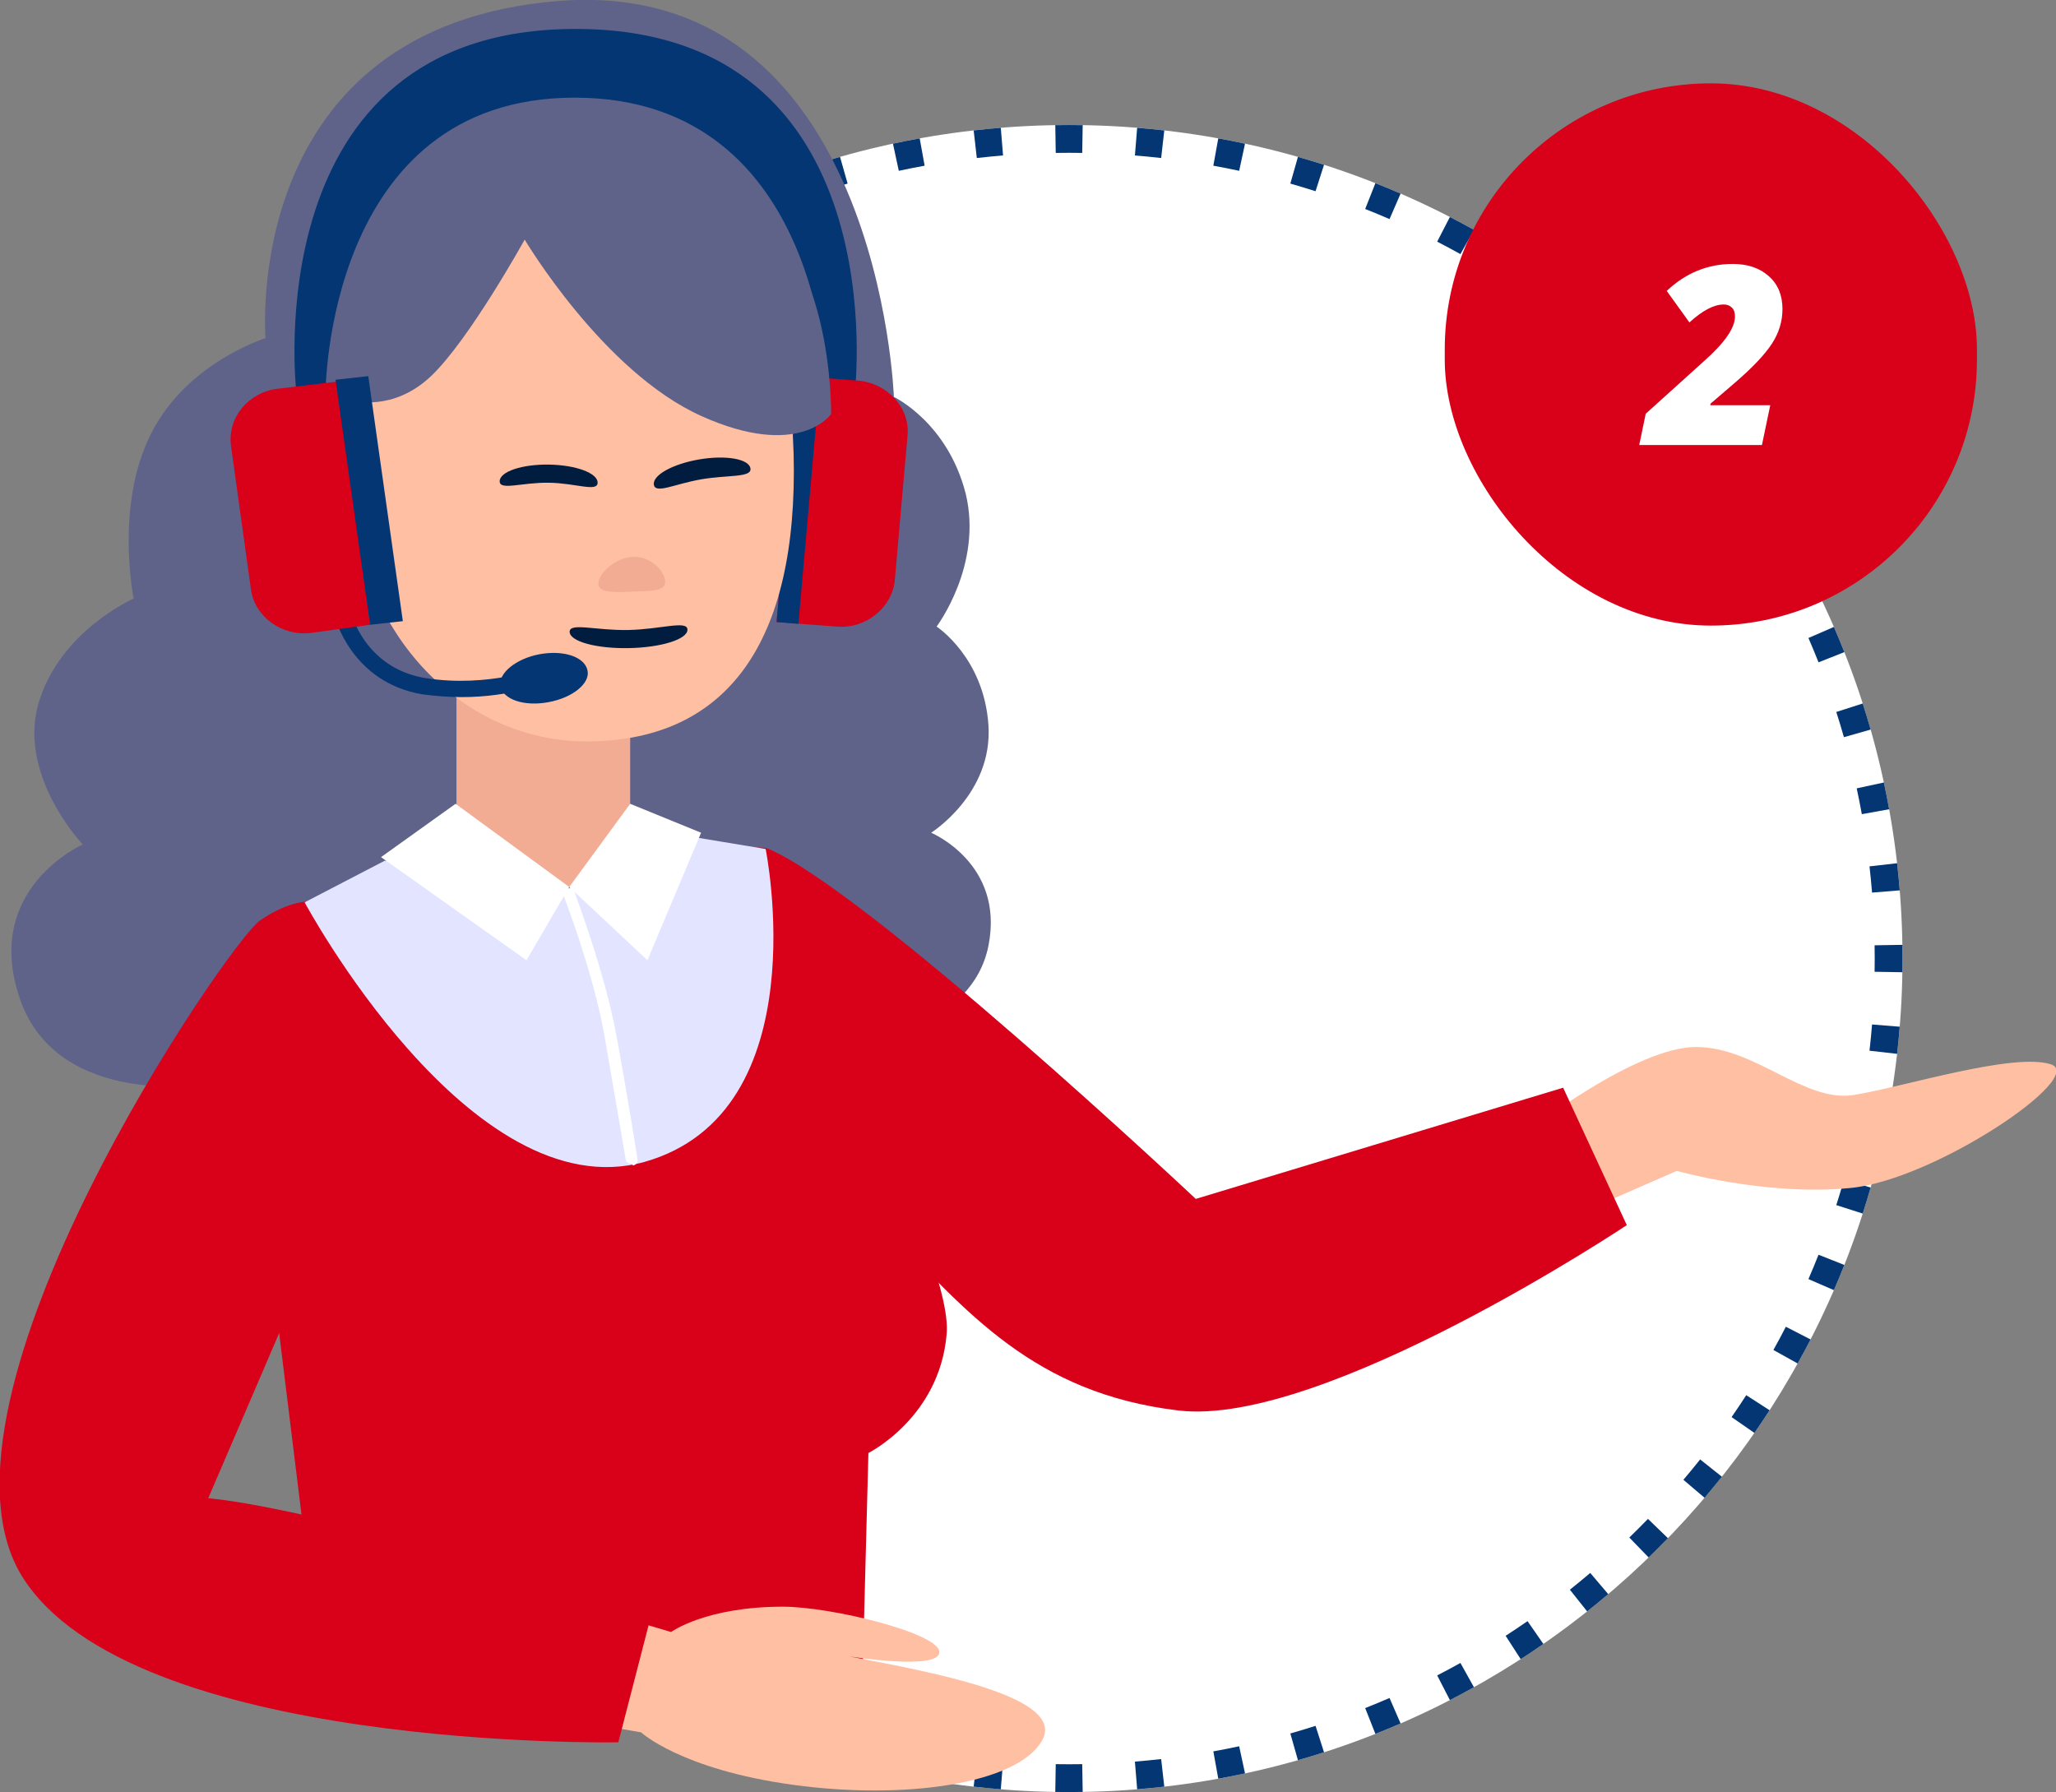 <svg width="148" height="129" viewBox="0 0 148 129" fill="none" xmlns="http://www.w3.org/2000/svg">
<rect x="0" y="0" width="148" height="129" fill="#808080" stroke="none"/>
<path d="M136.95 69C136.95 102.137 110.087 129 76.95 129C43.813 129 16.95 102.137 16.95 69C16.95 35.863 43.813 9 76.95 9C110.087 9 136.95 35.863 136.95 69Z" fill="white"/>
<path fill-rule="evenodd" clip-rule="evenodd" d="M136.942 69.986L134.942 69.953C134.947 69.636 134.95 69.318 134.95 69C134.95 68.682 134.947 68.364 134.942 68.047L136.942 68.014C136.947 68.342 136.95 68.671 136.95 69C136.95 69.329 136.947 69.658 136.942 69.986ZM136.752 64.092L134.759 64.254C134.707 63.621 134.646 62.992 134.575 62.365L136.562 62.139C136.636 62.787 136.699 63.438 136.752 64.092ZM135.99 58.253L134.022 58.609C133.909 57.986 133.787 57.365 133.654 56.749L135.609 56.328C135.747 56.966 135.874 57.608 135.99 58.253ZM134.658 52.518L132.734 53.066C132.561 52.457 132.377 51.852 132.184 51.251L134.089 50.64C134.288 51.261 134.478 51.888 134.658 52.518ZM132.765 46.942L130.906 47.678C130.673 47.089 130.43 46.505 130.179 45.925L132.014 45.129C132.274 45.728 132.524 46.333 132.765 46.942ZM130.332 41.58C130.032 40.997 129.723 40.42 129.405 39.849L127.658 40.822C127.965 41.374 128.264 41.932 128.554 42.495L130.332 41.58ZM127.383 36.483L125.703 37.568C125.36 37.037 125.008 36.511 124.647 35.991L126.291 34.852C126.664 35.389 127.028 35.933 127.383 36.483ZM123.949 31.699L122.384 32.944C121.99 32.448 121.588 31.959 121.178 31.477L122.703 30.182C123.126 30.681 123.542 31.187 123.949 31.699ZM120.065 27.273L118.628 28.665C118.188 28.21 117.74 27.762 117.286 27.322L118.677 25.885C119.147 26.34 119.61 26.803 120.065 27.273ZM115.768 23.247L114.473 24.772C113.991 24.362 113.502 23.96 113.006 23.566L114.251 22.001C114.763 22.408 115.269 22.824 115.768 23.247ZM111.099 19.659L109.959 21.303C109.439 20.942 108.913 20.59 108.382 20.247L109.467 18.567C110.017 18.922 110.561 19.286 111.099 19.659ZM106.101 16.545L105.128 18.292C104.575 17.985 104.018 17.686 103.455 17.396L104.37 15.618C104.953 15.918 105.529 16.227 106.101 16.545ZM100.821 13.936L100.025 15.771C99.445 15.52 98.861 15.277 98.272 15.044L99.008 13.184C99.617 13.425 100.222 13.676 100.821 13.936ZM95.31 11.861L94.699 13.765C94.098 13.573 93.493 13.389 92.884 13.216L93.432 11.292C94.062 11.472 94.689 11.662 95.31 11.861ZM89.622 10.341L89.201 12.296C88.585 12.163 87.964 12.041 87.341 11.928L87.697 9.96C88.342 10.076 88.984 10.203 89.622 10.341ZM83.811 9.388L83.585 11.375C82.958 11.304 82.329 11.242 81.696 11.191L81.858 9.198C82.512 9.251 83.163 9.314 83.811 9.388ZM77.936 9.008L77.903 11.008C77.586 11.003 77.268 11 76.95 11C76.632 11 76.314 11.003 75.997 11.008L75.964 9.008C76.292 9.003 76.621 9 76.95 9C77.279 9 77.608 9.003 77.936 9.008ZM72.042 9.198L72.204 11.191C71.571 11.242 70.942 11.304 70.315 11.375L70.089 9.388C70.737 9.314 71.388 9.251 72.042 9.198ZM66.203 9.96L66.559 11.928C65.936 12.041 65.315 12.163 64.699 12.296L64.278 10.341C64.916 10.203 65.558 10.076 66.203 9.96ZM60.468 11.292L61.016 13.216C60.407 13.389 59.802 13.573 59.201 13.765L58.59 11.861C59.211 11.662 59.837 11.472 60.468 11.292ZM54.892 13.184L55.628 15.044C55.039 15.277 54.455 15.52 53.875 15.771L53.079 13.936C53.678 13.676 54.283 13.425 54.892 13.184ZM49.53 15.618L50.445 17.396C49.882 17.686 49.325 17.985 48.772 18.292L47.799 16.545C48.37 16.227 48.947 15.918 49.53 15.618ZM44.433 18.567L45.518 20.247C44.987 20.59 44.461 20.942 43.941 21.303L42.801 19.659C43.339 19.286 43.883 18.922 44.433 18.567ZM39.649 22.001L40.894 23.566C40.398 23.96 39.909 24.362 39.427 24.772L38.132 23.247C38.631 22.824 39.137 22.408 39.649 22.001ZM35.224 25.885C34.753 26.34 34.29 26.803 33.835 27.273L35.272 28.665C35.712 28.21 36.16 27.762 36.614 27.322L35.224 25.885ZM31.197 30.182L32.722 31.477C32.312 31.959 31.91 32.448 31.516 32.944L29.951 31.699C30.358 31.187 30.774 30.681 31.197 30.182ZM27.609 34.852L29.253 35.991C28.892 36.511 28.54 37.037 28.197 37.568L26.517 36.483C26.872 35.933 27.236 35.389 27.609 34.852ZM24.495 39.849L26.242 40.822C25.935 41.374 25.636 41.932 25.346 42.495L23.568 41.58C23.868 40.997 24.177 40.42 24.495 39.849ZM21.886 45.129L23.721 45.925C23.47 46.505 23.227 47.089 22.994 47.678L21.134 46.942C21.375 46.333 21.626 45.728 21.886 45.129ZM19.811 50.64L21.715 51.251C21.523 51.852 21.339 52.457 21.166 53.066L19.242 52.518C19.422 51.888 19.612 51.261 19.811 50.64ZM18.291 56.328L20.246 56.749C20.113 57.365 19.991 57.986 19.878 58.609L17.91 58.253C18.026 57.608 18.153 56.966 18.291 56.328ZM17.338 62.139L19.325 62.365C19.254 62.992 19.192 63.621 19.141 64.254L17.148 64.092C17.201 63.438 17.264 62.787 17.338 62.139ZM16.958 68.014C16.953 68.342 16.95 68.671 16.95 69C16.95 69.329 16.953 69.658 16.958 69.986L18.958 69.953C18.953 69.636 18.95 69.318 18.95 69C18.95 68.682 18.953 68.364 18.958 68.047L16.958 68.014ZM17.148 73.908L19.141 73.746C19.192 74.379 19.254 75.008 19.325 75.635L17.338 75.861C17.264 75.213 17.201 74.562 17.148 73.908ZM17.91 79.747L19.878 79.391C19.991 80.014 20.113 80.635 20.246 81.251L18.291 81.672C18.153 81.034 18.026 80.392 17.91 79.747ZM19.242 85.482L21.166 84.934C21.339 85.543 21.523 86.148 21.715 86.749L19.811 87.36C19.612 86.739 19.422 86.112 19.242 85.482ZM21.134 91.058L22.994 90.322C23.227 90.911 23.47 91.496 23.721 92.075L21.886 92.871C21.626 92.272 21.375 91.667 21.134 91.058ZM23.568 96.42L25.346 95.505C25.636 96.068 25.935 96.626 26.242 97.178L24.495 98.151C24.177 97.579 23.868 97.003 23.568 96.42ZM26.517 101.517L28.197 100.432C28.54 100.963 28.892 101.489 29.253 102.009L27.609 103.149C27.236 102.611 26.872 102.067 26.517 101.517ZM29.951 106.301L31.516 105.056C31.91 105.552 32.312 106.041 32.722 106.523L31.197 107.818C30.774 107.319 30.358 106.813 29.951 106.301ZM33.835 110.727L35.272 109.336C35.712 109.79 36.16 110.238 36.614 110.678L35.224 112.115C34.753 111.66 34.29 111.197 33.835 110.727ZM38.132 114.753L39.427 113.228C39.909 113.638 40.398 114.04 40.894 114.434L39.649 115.999C39.137 115.592 38.631 115.176 38.132 114.753ZM42.801 118.341L43.941 116.697C44.461 117.058 44.987 117.41 45.518 117.753L44.433 119.433C43.883 119.078 43.339 118.714 42.801 118.341ZM47.799 121.455L48.772 119.708C49.325 120.015 49.882 120.314 50.445 120.604L49.53 122.382C48.947 122.082 48.37 121.773 47.799 121.455ZM53.079 124.064L53.875 122.229C54.455 122.48 55.039 122.723 55.628 122.956L54.892 124.815C54.283 124.574 53.678 124.324 53.079 124.064ZM58.59 126.139L59.201 124.234C59.802 124.427 60.407 124.611 61.016 124.784L60.468 126.708C59.837 126.528 59.211 126.338 58.59 126.139ZM64.278 127.659C64.916 127.797 65.558 127.924 66.203 128.04L66.559 126.072C65.936 125.959 65.315 125.837 64.699 125.704L64.278 127.659ZM70.089 128.612L70.315 126.625C70.942 126.696 71.571 126.757 72.204 126.809L72.042 128.802C71.388 128.749 70.737 128.686 70.089 128.612ZM75.964 128.992L75.997 126.992C76.314 126.997 76.632 127 76.95 127C77.268 127 77.586 126.997 77.903 126.992L77.936 128.992C77.608 128.997 77.279 129 76.95 129C76.621 129 76.292 128.997 75.964 128.992ZM81.858 128.802L81.696 126.809C82.329 126.757 82.958 126.696 83.585 126.625L83.811 128.612C83.163 128.686 82.512 128.749 81.858 128.802ZM87.697 128.04L87.341 126.072C87.964 125.959 88.585 125.837 89.201 125.704L89.622 127.659C88.984 127.797 88.342 127.924 87.697 128.04ZM93.432 126.708L92.884 124.784C93.493 124.611 94.098 124.427 94.699 124.234L95.31 126.139C94.689 126.338 94.062 126.528 93.432 126.708ZM99.008 124.815L98.272 122.956C98.861 122.723 99.445 122.48 100.025 122.229L100.821 124.064C100.222 124.324 99.617 124.574 99.008 124.815ZM104.37 122.382L103.455 120.604C104.018 120.314 104.575 120.015 105.128 119.708L106.101 121.455C105.529 121.773 104.953 122.082 104.37 122.382ZM109.467 119.433L108.382 117.753C108.913 117.41 109.439 117.058 109.959 116.697L111.099 118.341C110.561 118.714 110.017 119.078 109.467 119.433ZM114.251 115.999L113.006 114.434C113.502 114.04 113.991 113.638 114.473 113.228L115.768 114.753C115.269 115.176 114.763 115.592 114.251 115.999ZM118.677 112.115L117.286 110.678C117.74 110.238 118.188 109.79 118.628 109.336L120.065 110.727C119.61 111.197 119.147 111.66 118.677 112.115ZM122.703 107.818L121.178 106.523C121.588 106.041 121.99 105.552 122.384 105.056L123.949 106.301C123.542 106.813 123.126 107.319 122.703 107.818ZM126.291 103.149L124.647 102.009C125.008 101.489 125.36 100.963 125.703 100.432L127.383 101.517C127.028 102.067 126.664 102.611 126.291 103.149ZM129.405 98.151L127.658 97.178C127.965 96.626 128.264 96.068 128.554 95.505L130.332 96.42C130.032 97.003 129.723 97.579 129.405 98.151ZM132.014 92.871L130.179 92.075C130.43 91.496 130.673 90.911 130.906 90.322L132.765 91.058C132.524 91.667 132.274 92.272 132.014 92.871ZM134.089 87.36L132.184 86.749C132.377 86.148 132.561 85.543 132.734 84.934L134.658 85.482C134.478 86.112 134.288 86.739 134.089 87.36ZM135.609 81.672C135.747 81.034 135.874 80.392 135.99 79.747L134.022 79.391C133.909 80.014 133.787 80.635 133.654 81.251L135.609 81.672ZM136.562 75.861L134.575 75.635C134.646 75.008 134.707 74.379 134.759 73.746L136.752 73.908C136.699 74.562 136.636 75.213 136.562 75.861Z" fill="#033672"/>
<g clip-path="url(#clip0)">
<path d="M40.257 0.065C17.215 1.887 19.114 24.342 19.114 24.342C19.114 24.342 13.419 26.099 10.866 31.241C8.248 36.383 9.622 43.087 9.622 43.087C9.622 43.087 4.255 45.43 2.749 50.702C1.309 55.908 5.957 60.79 5.957 60.79C5.957 60.79 -1.309 63.979 1.44 71.92C4.189 79.86 14.99 78.038 14.99 78.038L62.25 74.979C62.25 74.979 69.974 74.002 71.153 68.079C72.331 62.157 67.029 59.944 67.029 59.944C67.029 59.944 71.48 57.145 71.153 52.199C70.825 47.317 67.421 45.104 67.421 45.104C67.421 45.104 70.76 40.678 69.516 35.537C68.207 30.395 64.345 28.572 64.345 28.572C64.345 28.572 63.298 -1.692 40.257 0.065Z" fill="#5F638A"/>
<path d="M110.165 81.292C110.165 81.292 117.759 75.369 122.079 75.369C126.399 75.369 129.868 79.404 133.468 78.819C137.069 78.233 144.858 75.76 147.607 76.606C150.356 77.452 139.163 85.002 133.141 85.522C127.119 86.108 120.704 84.286 120.704 84.286L113.111 87.605L110.165 81.292Z" fill="#FFBFA3"/>
<path d="M55.181 61.05C62.25 63.914 86.077 86.304 86.077 86.304L112.522 78.298L117.104 88.191C117.104 88.191 95.241 102.77 84.833 101.534C74.425 100.297 69.582 94.439 63.756 88.386C57.93 82.268 47.784 59.944 55.181 61.05Z" fill="#D9001A"/>
<path d="M55.77 67.233C55.77 67.233 68.731 90.079 68.141 96.066C67.618 102.054 62.512 104.593 62.512 104.593L62.054 122.036H23.303L18.459 82.659L38.62 66.127L55.77 67.233Z" fill="#D9001A"/>
<path d="M61.53 28.312C61.53 28.312 64.672 2.083 41.435 2.083C18.197 2.083 21.339 28.312 21.339 28.312H23.434C23.434 28.312 23.434 7.029 41.369 7.029C59.436 7.029 59.567 28.312 59.567 28.312H61.53Z" fill="#033672"/>
<path d="M43.268 115.983L48.308 117.48C48.308 117.48 50.795 115.657 56.359 115.657C59.828 115.657 67.552 117.545 67.618 118.912C67.683 120.278 61.138 119.237 61.138 119.237C67.291 120.408 76.782 122.166 75.015 125.29C73.247 128.414 65.13 129.586 57.079 128.479C49.028 127.373 46.148 124.704 46.148 124.704L38.424 123.337L43.268 115.983Z" fill="#FFBFA3"/>
<path d="M39.995 63.914H38.227C35.282 63.914 32.86 61.506 32.86 58.577V50.116C32.86 47.187 35.282 44.779 38.227 44.779H39.995C42.94 44.779 45.362 47.187 45.362 50.116V58.577C45.362 61.506 42.94 63.914 39.995 63.914Z" fill="#F2AC94"/>
<path d="M55.901 44.778L60.221 45.103C62.316 45.299 64.214 43.737 64.41 41.784L65.327 31.37C65.523 29.353 63.887 27.595 61.792 27.4L57.472 27.075L55.901 44.778Z" fill="#D9001A"/>
<path d="M57.472 44.909L59.043 27.14L57.472 27.01L55.901 44.779L57.472 44.909Z" fill="#033672"/>
<path d="M57.145 33.909C57.145 47.317 51.515 53.37 42.22 53.37C32.925 53.37 25.398 45.039 25.398 34.82C25.398 24.602 32.925 16.271 42.22 16.271C51.515 16.271 57.145 20.502 57.145 33.909Z" fill="#FFBFA3"/>
<path d="M37.769 17.248C37.769 17.248 43.398 26.75 50.468 29.939C57.537 33.129 59.828 29.809 59.828 29.809C59.828 29.809 60.025 17.052 52.759 14.254C45.428 11.455 45.362 10.544 37.376 11.716C29.456 12.887 25.398 28.833 25.398 28.833C25.398 28.833 28.278 29.679 31.027 27.076C33.776 24.472 37.769 17.248 37.769 17.248Z" fill="#5F638A"/>
<path d="M22.387 64.891C22.387 64.891 20.881 64.76 18.721 66.257C16.495 67.754 -6.153 100.818 1.571 113.445C9.36 126.071 44.511 125.42 44.511 125.42L46.999 115.788C46.999 115.788 23.238 108.628 14.99 107.847C14.99 107.847 20.423 95.221 23.957 86.955C27.492 78.754 37.442 69.121 22.387 64.891Z" fill="#D9001A"/>
<path d="M33.252 50.181C32.402 50.181 31.42 50.116 30.438 49.986C25.267 49.14 24.088 44.389 24.023 44.193C23.957 43.868 24.154 43.542 24.481 43.477C24.808 43.412 25.136 43.608 25.201 43.933C25.267 44.128 26.249 48.098 30.634 48.814C35.216 49.53 39.013 48.033 39.013 48.033C39.34 47.903 39.667 48.033 39.798 48.359C39.929 48.684 39.798 49.01 39.471 49.14C39.34 49.14 36.787 50.181 33.252 50.181Z" fill="#033672"/>
<path d="M36.01 49.375C36.206 50.351 37.711 50.872 39.479 50.546C41.246 50.221 42.49 49.18 42.293 48.268C42.097 47.292 40.592 46.771 38.824 47.097C37.122 47.422 35.879 48.464 36.01 49.375Z" fill="#033672"/>
<path d="M27.689 61.961L21.928 64.955C21.928 64.955 33.842 87.15 46.41 83.635C58.977 80.055 55.115 61.115 55.115 61.115L50.01 60.269L46.213 60.594L40.911 63.979L33.449 61.636L27.689 61.961Z" fill="#E3E4FF"/>
<path d="M45.428 83.765C45.231 83.765 45.035 83.635 45.035 83.44C45.035 83.375 44.315 79.209 43.529 74.653C42.744 70.097 40.584 64.5 40.584 64.5C40.518 64.305 40.584 64.044 40.846 63.979C41.042 63.914 41.304 63.979 41.369 64.239C41.369 64.305 43.529 69.902 44.38 74.588C45.231 79.209 45.886 83.375 45.886 83.44C45.951 83.635 45.755 83.895 45.559 83.895C45.493 83.765 45.493 83.765 45.428 83.765Z" fill="white"/>
<path d="M32.794 57.861L40.977 63.849L37.9 69.121L27.427 61.701L32.794 57.861Z" fill="white"/>
<path d="M45.362 57.861L50.468 59.944L46.606 69.121L40.977 63.849L45.362 57.861Z" fill="white"/>
<path d="M26.641 44.974L22.387 45.56C20.292 45.821 18.328 44.389 18.066 42.436L16.626 32.087C16.364 30.07 17.87 28.247 19.965 27.987L24.285 27.466L26.641 44.974Z" fill="#D9001A"/>
<path d="M26.641 44.974L28.998 44.714L26.51 27.076L24.154 27.336L26.641 44.974Z" fill="#033672"/>
<path d="M43.019 34.749C43.009 35.44 41.46 34.778 39.513 34.749C37.566 34.719 35.958 35.332 35.969 34.641C35.979 33.95 37.566 33.414 39.513 33.444C41.46 33.473 43.03 34.058 43.019 34.749Z" fill="#001D40"/>
<path d="M41.006 45.484C40.993 44.793 42.88 45.395 45.221 45.35C47.563 45.305 49.473 44.631 49.486 45.322C49.5 46.013 47.612 46.609 45.27 46.654C42.928 46.699 41.019 46.175 41.006 45.484Z" fill="#001D40"/>
<path d="M54.02 33.714C54.136 34.395 52.42 34.173 50.5 34.5C48.58 34.827 47.184 35.578 47.069 34.896C46.953 34.215 48.415 33.398 50.334 33.071C52.254 32.745 53.904 33.033 54.02 33.714Z" fill="#001D40"/>
<path d="M47.885 41.849C47.911 42.539 46.991 42.536 45.661 42.586C44.332 42.636 43.096 42.721 43.07 42.031C43.044 41.34 44.237 40.135 45.567 40.085C46.897 40.035 47.858 41.158 47.885 41.849Z" fill="#F2AC94"/>
</g>
<rect x="104" y="6" width="38.31" height="39.034" rx="19.155" fill="#D9001A"/>
<path d="M126.833 32.034H118L118.466 29.784L122.711 25.952C124.164 24.657 124.891 23.6 124.891 22.779C124.891 22.492 124.814 22.278 124.662 22.138C124.51 21.991 124.316 21.918 124.082 21.918C123.379 21.918 122.556 22.349 121.612 23.21L119.978 20.942C121.349 19.648 122.934 19 124.732 19C125.805 19 126.669 19.293 127.325 19.879C127.981 20.459 128.31 21.247 128.31 22.243C128.31 23.134 128.055 23.969 127.545 24.748C127.035 25.527 126.162 26.45 124.926 27.517L123.124 29.064V29.169H127.431L126.833 32.034Z" fill="white"/>
<defs>
<clipPath id="clip0">
<rect width="148" height="129" fill="white"/>
</clipPath>
</defs>
</svg>
